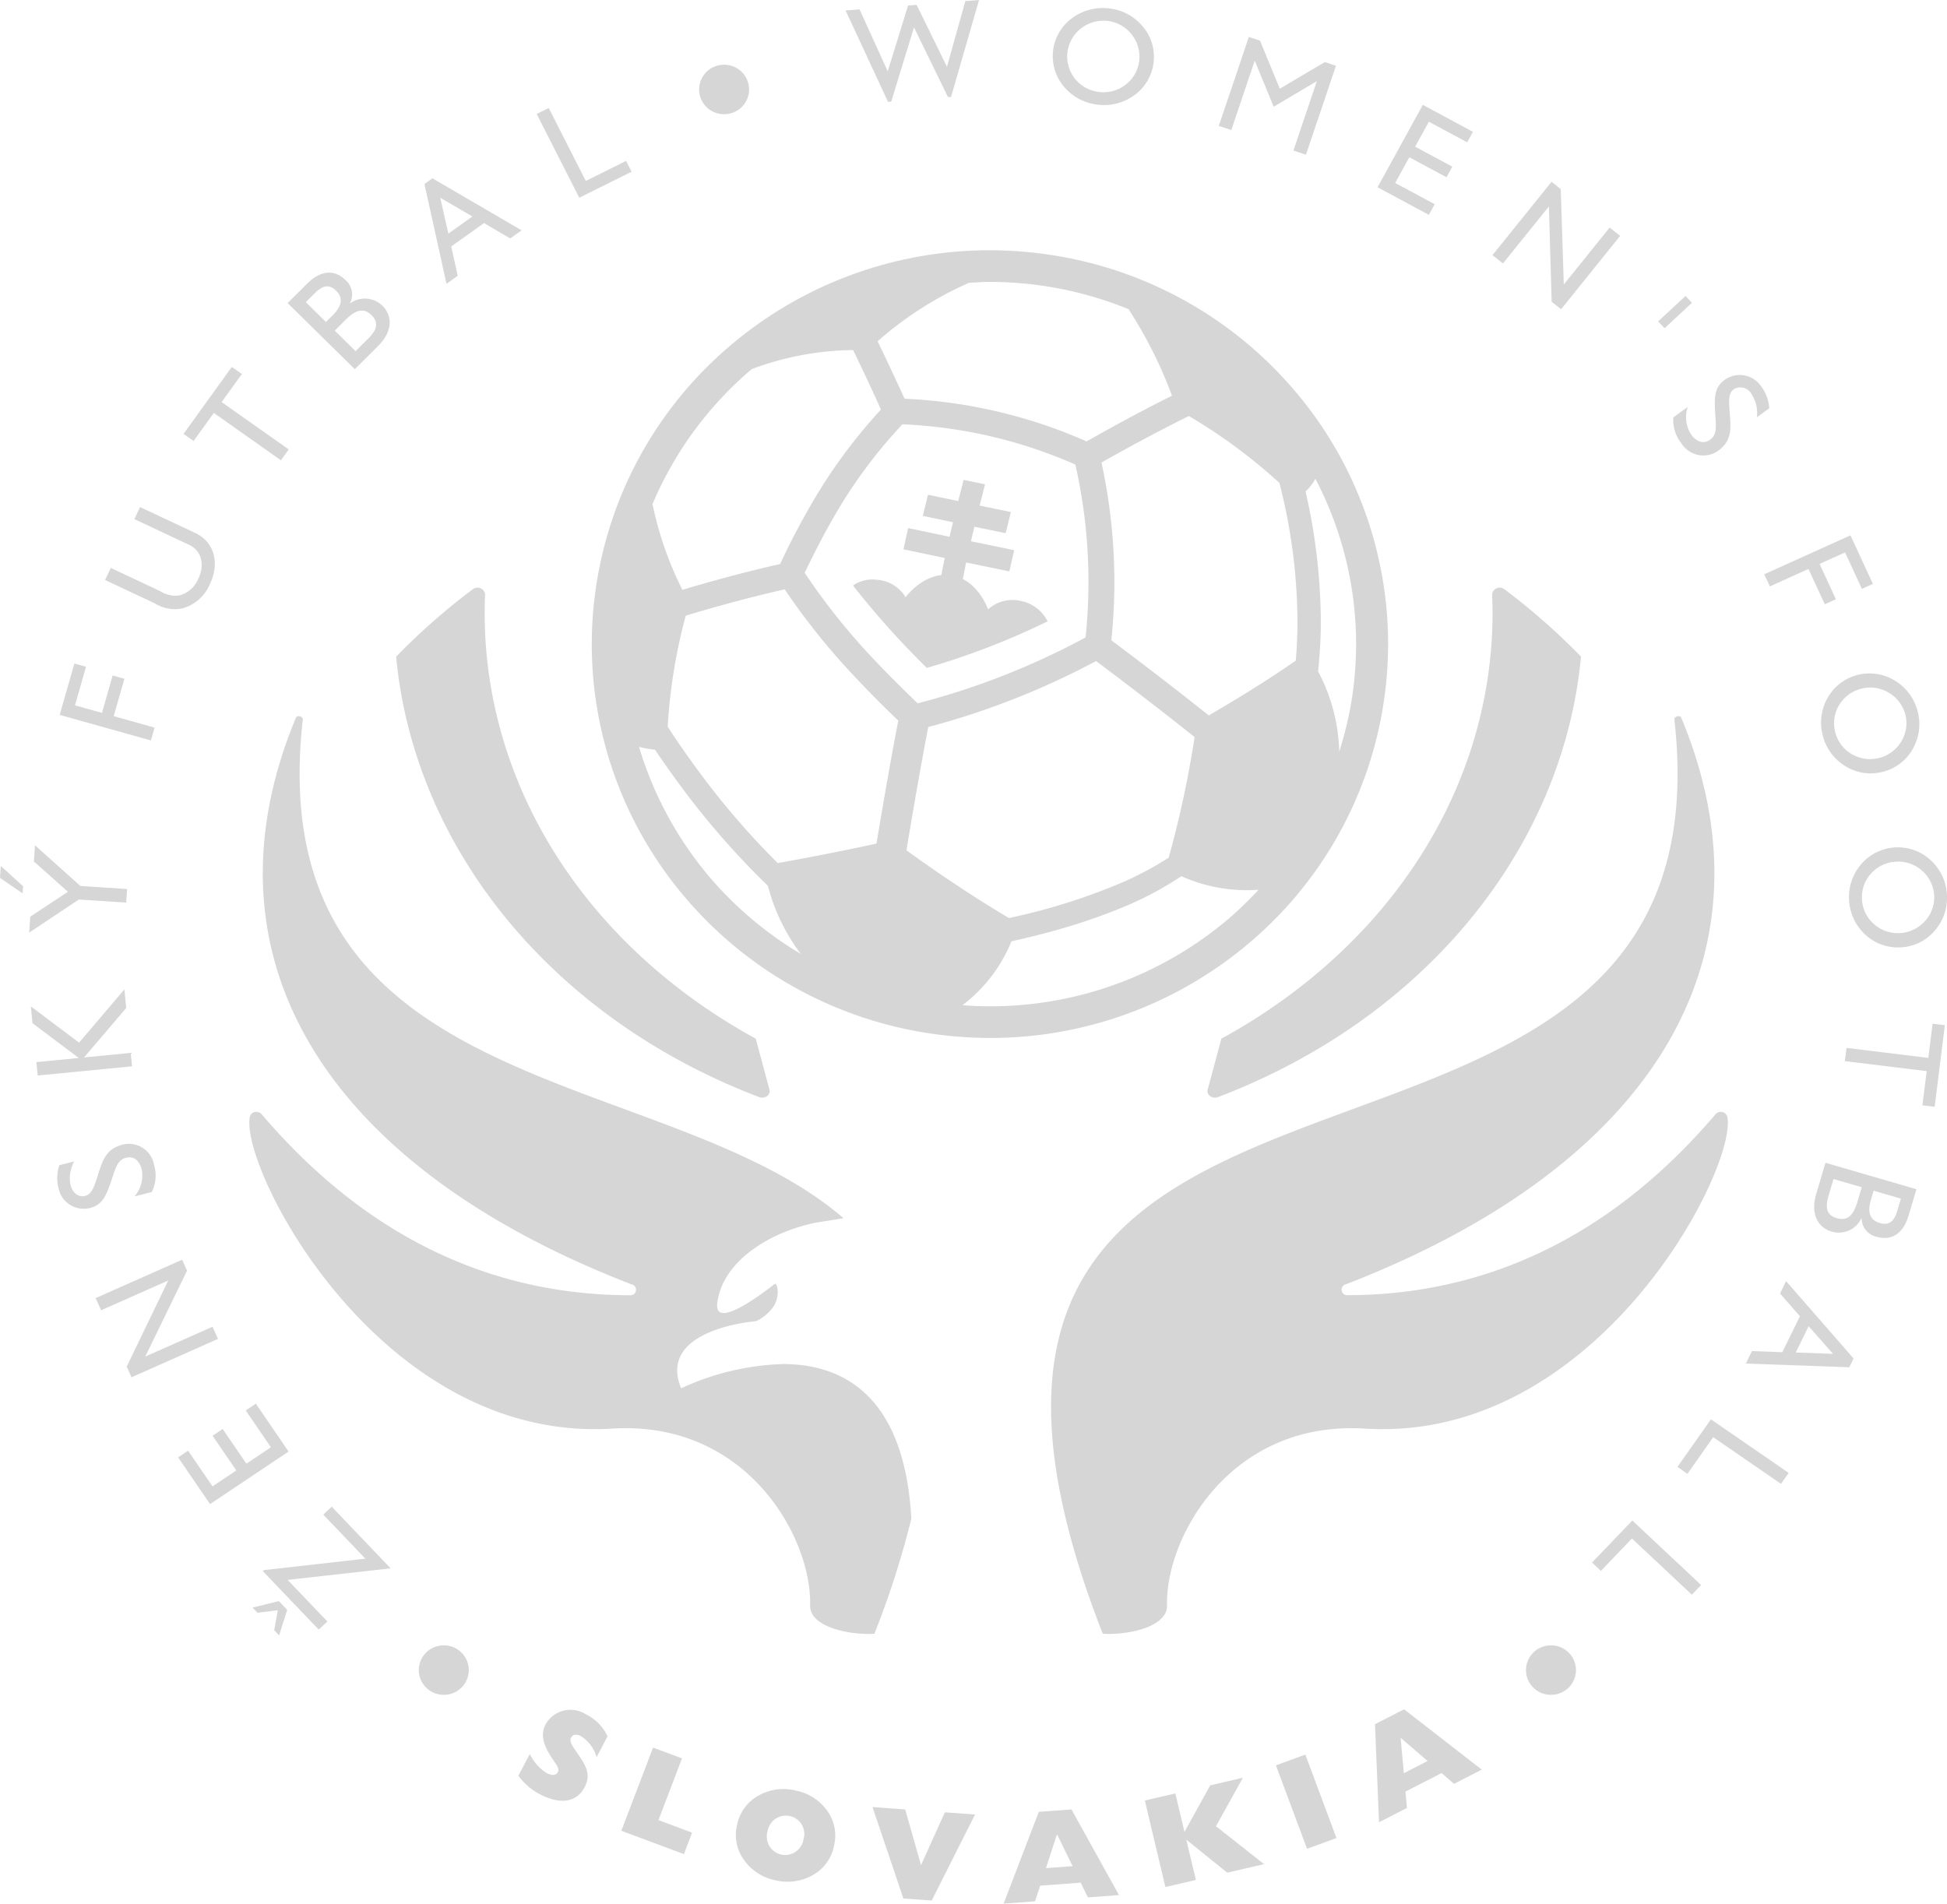 <svg id="Group_2249" data-name="Group 2249" xmlns="http://www.w3.org/2000/svg" xmlns:xlink="http://www.w3.org/1999/xlink" width="211.799" height="207.098" viewBox="0 0 211.799 207.098">
  <defs>
    <clipPath id="clip-path">
      <path id="Path_2277" data-name="Path 2277" d="M0,42.765H211.8v-207.1H0Z" transform="translate(0 164.332)" fill="#d6d6d6"/>
    </clipPath>
  </defs>
  <g id="Group_2194" data-name="Group 2194" transform="translate(0 0)" clip-path="url(#clip-path)">
    <g id="Group_2193" data-name="Group 2193" transform="translate(56.39 186.047)">
      <path id="Path_2276" data-name="Path 2276" d="M.257.985A5.014,5.014,0,0,0,2.072,3.056c.609.315,1.032.277,1.238-.112s-.2-.82-.715-1.614C1.672-.105,1.415-1.18,1.985-2.26A3.108,3.108,0,0,1,6.371-3.319,4.957,4.957,0,0,1,8.711-.929L7.519,1.33A3.962,3.962,0,0,0,5.83-.947c-.52-.268-.9-.193-1.079.146-.212.4.069.819.6,1.588,1,1.443,1.611,2.4.862,3.816-.854,1.619-2.576,1.945-4.861.765A6.764,6.764,0,0,1-.988,3.345Z" transform="translate(0.988 3.785)" fill="#d6d6d6"/>
    </g>
  </g>
  <g id="Group_2195" data-name="Group 2195" transform="translate(67.591 190.123)">
    <path id="Path_2278" data-name="Path 2278" d="M.713,0,3.861,1.175,1.3,7.893,4.957,9.256l-.888,2.333L-2.738,9.051Z" transform="translate(2.738)" fill="#d6d6d6"/>
  </g>
  <g id="Group_2197" data-name="Group 2197" transform="translate(0 0)" clip-path="url(#clip-path)">
    <g id="Group_2196" data-name="Group 2196" transform="translate(80.052 194.64)">
      <path id="Path_2279" data-name="Path 2279" d="M.507.146A5.52,5.52,0,0,1,4.565-.4,5.513,5.513,0,0,1,8.005,1.82a4.638,4.638,0,0,1,.711,3.831A4.65,4.65,0,0,1,6.412,8.8a5.572,5.572,0,0,1-4.074.556A5.489,5.489,0,0,1-1.086,7.121,4.616,4.616,0,0,1-1.812,3.3,4.685,4.685,0,0,1,.507.146M2.976,6.561A2.027,2.027,0,0,0,5.409,4.9,1.993,1.993,0,0,0,3.931,2.376,2.014,2.014,0,0,0,1.5,4.026,2,2,0,0,0,2.976,6.561" transform="translate(1.948 0.559)" fill="#d6d6d6"/>
    </g>
  </g>
  <g id="Group_2198" data-name="Group 2198" transform="translate(94.915 196.596)">
    <path id="Path_2281" data-name="Path 2281" d="M.693,2.053l3.084.224L8.49-7.081,5.206-7.319,2.613-1.571.893-7.631l-3.555-.258Z" transform="translate(2.662 7.889)" fill="#d6d6d6"/>
  </g>
  <g id="Group_2199" data-name="Group 2199" transform="translate(109.176 196.852)">
    <path id="Path_2282" data-name="Path 2282" d="M.79.054l-3.826,9.984L.377,9.786l.561-1.7L5.35,7.757l.781,1.6L9.515,9.11,4.345-.208ZM2.769,2.493l1.7,3.468-2.9.214Z" transform="translate(3.036 0.208)" fill="#d6d6d6"/>
  </g>
  <g id="Group_2200" data-name="Group 2200" transform="translate(124.539 193.405)">
    <path id="Path_2283" data-name="Path 2283" d="M0,.511l3.317-.77.994,4.19,2.8-5.07,3.554-.825L7.737,3.31l5.227,4.123-4,.929L4.51,4.772,5.551,9.155l-3.317.771Z" transform="translate(0 1.964)" fill="#d6d6d6"/>
  </g>
  <g id="Group_2201" data-name="Group 2201" transform="translate(138.798 190.887)">
    <path id="Path_2284" data-name="Path 2284" d="M0,.241,3.2-.927,6.585,8.148l-3.2,1.168Z" transform="translate(0 0.927)" fill="#d6d6d6"/>
  </g>
  <g id="Group_2202" data-name="Group 2202" transform="translate(149.573 185.958)">
    <path id="Path_2285" data-name="Path 2285" d="M0,.335,3.166-1.287l8.45,6.565L8.6,6.821,7.248,5.649,3.319,7.662l.159,1.783L.44,11ZM5.724,4.34,2.788,1.809l.355,3.853Z" transform="translate(0 1.287)" fill="#d6d6d6"/>
  </g>
  <g id="Group_2203" data-name="Group 2203" transform="translate(27.475 163.92)">
    <path id="Path_2286" data-name="Path 2286" d="M.486,2.774.879.6-1.329.875-1.868.31l2.862-.7.9.944-.87,2.786ZM1.945-2.7,6.271,1.826l-.944.882L-.75-3.652l.121-.113L10.4-5.009,5.823-9.8l.921-.862,6.408,6.708Z" transform="translate(1.868 10.659)" fill="#d6d6d6"/>
  </g>
  <g id="Group_2204" data-name="Group 2204" transform="translate(19.373 152.709)">
    <path id="Path_2287" data-name="Path 2287" d="M.718,2.256-2.759-2.828l1.088-.728L.985.328,3.574-1.405.993-5.177l1.1-.737L4.674-2.141,7.338-3.924,4.6-7.932l1.1-.736L9.259-3.461Z" transform="translate(2.759 8.668)" fill="#d6d6d6"/>
  </g>
  <g id="Group_2205" data-name="Group 2205" transform="translate(10.404 137.049)">
    <path id="Path_2288" data-name="Path 2288" d="M.806,2.64.281,1.482,4.8-7.888-2.5-4.649l-.6-1.322L6.31-10.145l.537,1.186L2.3.389,9.614-2.855l.6,1.321Z" transform="translate(3.098 10.145)" fill="#d6d6d6"/>
  </g>
  <g id="Group_2207" data-name="Group 2207" transform="translate(0 0)" clip-path="url(#clip-path)">
    <g id="Group_2206" data-name="Group 2206" transform="translate(6.226 124.426)">
      <path id="Path_2289" data-name="Path 2289" d="M1.735,1.185a3.475,3.475,0,0,0,.784-2.963c-.258-.983-.91-1.449-1.7-1.246-.833.214-1.076.894-1.482,2.14-.647,1.94-1.018,2.96-2.451,3.328A2.794,2.794,0,0,1-6.54.205a4.359,4.359,0,0,1,.1-2.417l1.623-.417A3.749,3.749,0,0,0-5.224-.071c.239.911.906,1.372,1.578,1.2.79-.2,1.017-1.062,1.463-2.457.527-1.679.975-2.7,2.657-3.135a2.789,2.789,0,0,1,3.4,2.246A4.025,4.025,0,0,1,3.62.7Z" transform="translate(6.667 4.552)" fill="#d6d6d6"/>
    </g>
  </g>
  <g id="Group_2208" data-name="Group 2208" transform="translate(3.353 107.637)">
    <path id="Path_2291" data-name="Path 2291" d="M.155,1.935.01.478,4.622.028-.413-3.758-.594-5.586,4.654-1.641l4.93-5.793.2,2.021L5.194-.028l5.079-.5L10.418.934Z" transform="translate(0.594 7.434)" fill="#d6d6d6"/>
  </g>
  <g id="Group_2209" data-name="Group 2209" transform="translate(0 91.966)">
    <path id="Path_2292" data-name="Path 2292" d="M.762.363l3.7,3.294L.362,6.368.248,8.1l5.4-3.6,5.152.334.1-1.474L5.819,3.026.88-1.4ZM-2.927,2.142l2.46,1.686.052-.774L-2.84.847Z" transform="translate(2.927 1.395)" fill="#d6d6d6"/>
  </g>
  <g id="Group_2210" data-name="Group 2210" transform="translate(6.492 72.185)">
    <path id="Path_2293" data-name="Path 2293" d="M0,1.154l1.6-5.59,1.264.353-1.2,4.2L4.6.935,5.761-3.132l1.279.358L5.876,1.293l4.446,1.245-.4,1.394Z" transform="translate(0 4.436)" fill="#d6d6d6"/>
  </g>
  <g id="Group_2212" data-name="Group 2212" transform="translate(0 0)" clip-path="url(#clip-path)">
    <g id="Group_2211" data-name="Group 2211" transform="translate(11.43 55.165)">
      <path id="Path_2294" data-name="Path 2294" d="M.13,1.368,5.476,3.879a3.063,3.063,0,0,0,2.11.479A3.1,3.1,0,0,0,9.63,2.574c.771-1.606.348-3.093-1-3.728L2.682-3.948l.629-1.308L9.3-2.443c2.059.968,2.727,3.233,1.587,5.607A4.566,4.566,0,0,1,7.817,5.79,4.159,4.159,0,0,1,4.9,5.214L-.5,2.676Z" transform="translate(0.499 5.256)" fill="#d6d6d6"/>
    </g>
  </g>
  <g id="Group_2213" data-name="Group 2213" transform="translate(19.966 39.919)">
    <path id="Path_2296" data-name="Path 2296" d="M.68,1.033l-2.2,3.052-1.094-.773L2.637-3.97,3.731-3.2,1.531-.146l7.3,5.152-.851,1.18Z" transform="translate(2.614 3.97)" fill="#d6d6d6"/>
  </g>
  <g id="Group_2215" data-name="Group 2215" transform="translate(0 0)" clip-path="url(#clip-path)">
    <g id="Group_2214" data-name="Group 2214" transform="translate(31.29 29.664)">
      <path id="Path_2297" data-name="Path 2297" d="M0,.682,2.13-1.435C3.6-2.9,5.105-2.994,6.3-1.814A2.059,2.059,0,0,1,6.747.752,2.737,2.737,0,0,1,10.3.965c1.187,1.17,1.074,2.87-.47,4.4L7.308,7.878ZM4.871,2.044C5.926,1,6.062.119,5.27-.66c-.738-.727-1.443-.6-2.3.258L1.975.583l2.193,2.16Zm2.518,3.87L8.774,4.538c.979-.973,1.138-1.766.345-2.546-.813-.8-1.687-.609-2.784.481L5.12,3.681Z" transform="translate(0 2.623)" fill="#d6d6d6"/>
    </g>
  </g>
  <g id="Group_2216" data-name="Group 2216" transform="translate(46.171 19.398)">
    <path id="Path_2299" data-name="Path 2299" d="M0,.128l.87-.62,9.7,5.66-1.238.881L6.48,4.381,2.916,6.919l.707,3.195L2.4,10.988ZM5.215,3.663,1.721,1.625l.883,3.9Z" transform="translate(0 0.492)" fill="#d6d6d6"/>
  </g>
  <g id="Group_2217" data-name="Group 2217" transform="translate(58.382 11.748)">
    <path id="Path_2300" data-name="Path 2300" d="M0,.134l1.308-.65L5.343,7.422l4.383-2.18.6,1.175L4.631,9.247Z" transform="translate(0 0.516)" fill="#d6d6d6"/>
  </g>
  <g id="Group_2218" data-name="Group 2218" transform="translate(91.979 0)">
    <path id="Path_2301" data-name="Path 2301" d="M3,0,1.509.117l-2,7.152L-3.789.532-4.721.6-6.934,7.759-10,1.018l-1.521.12L-6.9,11.081l.347-.028L-4.076,2.98l3.7,7.59.331-.026L3,0Z" transform="translate(11.524)" fill="#d6d6d6"/>
  </g>
  <g id="Group_2220" data-name="Group 2220" transform="translate(0 0)" clip-path="url(#clip-path)">
    <g id="Group_2219" data-name="Group 2219" transform="translate(114.524 0.872)">
      <path id="Path_2302" data-name="Path 2302" d="M.438.224A5.6,5.6,0,0,1,4.483-.815,5.521,5.521,0,0,1,8.151,1.2a5.049,5.049,0,0,1,1.118,3.95A5.082,5.082,0,0,1,7.209,8.609,5.575,5.575,0,0,1,3.132,9.643,5.571,5.571,0,0,1-.519,7.632,5.123,5.123,0,0,1,.438.224M.7,6.791A3.907,3.907,0,0,0,3.31,8.266a3.9,3.9,0,0,0,2.916-.775,3.848,3.848,0,0,0,.689-5.454A3.852,3.852,0,0,0,4.308.548a3.991,3.991,0,0,0-2.9.793A3.866,3.866,0,0,0,.7,6.791" transform="translate(1.683 0.862)" fill="#d6d6d6"/>
    </g>
  </g>
  <g id="Group_2221" data-name="Group 2221" transform="translate(132.584 4.022)">
    <path id="Path_2304" data-name="Path 2304" d="M.675,0,1.892.4l2.15,5.23,4.9-2.9,1.216.4L6.887,12.807l-1.36-.449,2.549-7.55-4.7,2.779L1.317,2.575l-2.549,7.55-1.36-.45Z" transform="translate(2.592)" fill="#d6d6d6"/>
  </g>
  <g id="Group_2222" data-name="Group 2222" transform="translate(149.85 11.407)">
    <path id="Path_2305" data-name="Path 2305" d="M1.017,0,6.469,2.933,5.841,4.073,1.676,1.834.183,4.549,4.228,6.725,3.594,7.88-.451,5.7-1.987,8.5l4.3,2.311-.634,1.156-5.584-3Z" transform="translate(3.909)" fill="#d6d6d6"/>
  </g>
  <g id="Group_2223" data-name="Group 2223" transform="translate(162.356 19.78)">
    <path id="Path_2306" data-name="Path 2306" d="M1.327,0l1,.791L2.66,11.171,7.646,4.978l1.146.9L2.366,13.861l-1.027-.81-.3-10.373-5,6.2L-5.1,7.98Z" transform="translate(5.098)" fill="#d6d6d6"/>
  </g>
  <g id="Group_2224" data-name="Group 2224" transform="translate(180.373 32.197)">
    <path id="Path_2307" data-name="Path 2307" d="M.145.725l-.7-.741L2.425-2.785l.7.74Z" transform="translate(0.558 2.785)" fill="#d6d6d6"/>
  </g>
  <g id="Group_2226" data-name="Group 2226" transform="translate(0 0)" clip-path="url(#clip-path)">
    <g id="Group_2225" data-name="Group 2225" transform="translate(182.025 40.784)">
      <path id="Path_2308" data-name="Path 2308" d="M.325.719A3.471,3.471,0,0,0,.712,3.757c.609.818,1.389,1.009,2.045.532.693-.505.663-1.225.572-2.532C3.2-.28,3.162-1.365,4.353-2.233a2.812,2.812,0,0,1,4.021.818A4.357,4.357,0,0,1,9.19.865l-1.348.983A3.748,3.748,0,0,0,7.257-.675a1.375,1.375,0,0,0-1.916-.534C4.684-.73,4.8.152,4.907,1.611,5.05,3.362,5.018,4.48,3.62,5.5a2.808,2.808,0,0,1-4-.836,4.04,4.04,0,0,1-.865-2.8Z" transform="translate(1.25 2.763)" fill="#d6d6d6"/>
    </g>
  </g>
  <g id="Group_2227" data-name="Group 2227" transform="translate(191.917 58.239)">
    <path id="Path_2310" data-name="Path 2310" d="M1.937,0l2.44,5.285-1.2.539L1.351,1.858-1.424,3.11.351,6.955-.858,7.5-2.632,3.656l-4.2,1.9-.609-1.318Z" transform="translate(7.444)" fill="#d6d6d6"/>
  </g>
  <g id="Group_2230" data-name="Group 2230" transform="translate(0 0)" clip-path="url(#clip-path)">
    <g id="Group_2228" data-name="Group 2228" transform="translate(198.1 73.259)">
      <path id="Path_2311" data-name="Path 2311" d="M1.655.16A5.488,5.488,0,0,1,4.139,3.484,5.4,5.4,0,0,1,3.618,7.6,5.142,5.142,0,0,1,.33,10.1a5.192,5.192,0,0,1-4.013-.6A5.472,5.472,0,0,1-6.174,6.147a5.449,5.449,0,0,1,.526-4.1,5.216,5.216,0,0,1,3.287-2.5A5.271,5.271,0,0,1,1.655.16M-4.406,2.85A3.811,3.811,0,0,0-4.815,5.8,3.834,3.834,0,0,0-3,8.182a3.935,3.935,0,0,0,2.978.4A3.89,3.89,0,0,0,2.372,6.781,3.775,3.775,0,0,0,2.8,3.832,3.924,3.924,0,0,0,.969,1.463a3.9,3.9,0,0,0-2.978-.4,3.883,3.883,0,0,0-2.4,1.791" transform="translate(6.358 0.614)" fill="#d6d6d6"/>
    </g>
    <g id="Group_2229" data-name="Group 2229" transform="translate(201.138 92.181)">
      <path id="Path_2312" data-name="Path 2312" d="M1.832.287A5.459,5.459,0,0,1,3.61,4.03,5.407,5.407,0,0,1,2.285,7.966,5.163,5.163,0,0,1-1.434,9.782,5.172,5.172,0,0,1-5.25,8.415,5.441,5.441,0,0,1-7.031,4.644,5.458,5.458,0,0,1-5.705.722a5.253,5.253,0,0,1,3.72-1.816A5.258,5.258,0,0,1,1.832.287M-4.645,1.753a3.825,3.825,0,0,0-.984,2.81A3.809,3.809,0,0,0-4.321,7.255a3.915,3.915,0,0,0,2.841.973A3.91,3.91,0,0,0,1.225,6.92a3.778,3.778,0,0,0,1-2.81A3.9,3.9,0,0,0,.9,1.432,3.9,3.9,0,0,0-1.938.46,3.909,3.909,0,0,0-4.645,1.753" transform="translate(7.041 1.102)" fill="#d6d6d6"/>
    </g>
  </g>
  <g id="Group_2231" data-name="Group 2231" transform="translate(200.687 111.371)">
    <path id="Path_2314" data-name="Path 2314" d="M1.875.768l.465-3.72,1.333.163L2.564,6.089,1.231,5.926,1.7,2.206-7.2,1.119l.179-1.438Z" transform="translate(7.204 2.952)" fill="#d6d6d6"/>
  </g>
  <g id="Group_2233" data-name="Group 2233" transform="translate(0 0)" clip-path="url(#clip-path)">
    <g id="Group_2232" data-name="Group 2232" transform="translate(197.349 126.504)">
      <path id="Path_2315" data-name="Path 2315" d="M2.3.594,1.445,3.46C.858,5.437-.418,6.233-2.04,5.762A2.076,2.076,0,0,1-3.667,3.717,2.725,2.725,0,0,1-6.9,5.208C-8.5,4.74-9.223,3.192-8.607,1.114l1.009-3.4ZM-6.721-.518l-.553,1.864c-.391,1.318-.149,2.089.924,2.4,1.1.32,1.777-.262,2.215-1.738L-3.65.376ZM-2.642,1.7c-.421,1.419-.118,2.255.954,2.566,1,.29,1.556-.155,1.9-1.316l.4-1.332L-2.361.75Z" transform="translate(8.826 2.282)" fill="#d6d6d6"/>
    </g>
  </g>
  <g id="Group_2234" data-name="Group 2234" transform="translate(189.915 139.375)">
    <path id="Path_2317" data-name="Path 2317" d="M2.42,1.738l-.466.955L-9.3,2.292-8.638.934l3.309.122,1.911-3.914L-5.58-5.333l.657-1.345Zm-6.29-.649,4.054.145L-2.471-1.776Z" transform="translate(9.301 6.678)" fill="#d6d6d6"/>
  </g>
  <g id="Group_2235" data-name="Group 2235" transform="translate(182.473 154.414)">
    <path id="Path_2318" data-name="Path 2318" d="M2.5,1.2,1.663,2.392-5.71-2.686-8.513,1.3-9.6.546l3.642-5.172Z" transform="translate(9.604 4.626)" fill="#d6d6d6"/>
  </g>
  <g id="Group_2236" data-name="Group 2236" transform="translate(173.184 165.42)">
    <path id="Path_2319" data-name="Path 2319" d="M2.451,1.45,1.442,2.5-5.077-3.614-8.453-.09-9.417-1-5.033-5.57Z" transform="translate(9.417 5.57)" fill="#d6d6d6"/>
  </g>
  <g id="Group_2245" data-name="Group 2245" transform="translate(0 0)" clip-path="url(#clip-path)">
    <g id="Group_2237" data-name="Group 2237" transform="translate(166.001 179.003)">
      <path id="Path_2320" data-name="Path 2320" d="M1.123.555A2.7,2.7,0,0,1-1.6,3.245,2.7,2.7,0,0,1-4.314.555,2.7,2.7,0,0,1-1.6-2.134,2.7,2.7,0,0,1,1.123.555" transform="translate(4.314 2.134)" fill="#d6d6d6"/>
    </g>
    <g id="Group_2238" data-name="Group 2238" transform="translate(45.557 179.003)">
      <path id="Path_2321" data-name="Path 2321" d="M1.123.555A2.7,2.7,0,0,1-1.6,3.245,2.7,2.7,0,0,1-4.314.555,2.7,2.7,0,0,1-1.6-2.134,2.7,2.7,0,0,1,1.123.555" transform="translate(4.314 2.134)" fill="#d6d6d6"/>
    </g>
    <g id="Group_2239" data-name="Group 2239" transform="translate(76.051 7.044)">
      <path id="Path_2322" data-name="Path 2322" d="M1.123.555A2.7,2.7,0,0,1-1.6,3.245,2.7,2.7,0,0,1-4.314.555,2.7,2.7,0,0,1-1.6-2.134,2.7,2.7,0,0,1,1.123.555" transform="translate(4.314 2.134)" fill="#d6d6d6"/>
    </g>
    <g id="Group_2240" data-name="Group 2240" transform="translate(131.351 63.94)">
      <path id="Path_2323" data-name="Path 2323" d="M.312,10.131l.28-.155C18.888-.163,29.811-17.43,29.811-36.214c0-.586-.015-1.216-.048-1.98a.831.831,0,0,1,1.352-.561h0a71.716,71.716,0,0,1,8.1,7.094l.222.226-.032.319C37.29-10.219,22.17,8.02-.053,16.484c-.616.234-1.278-.241-1.124-.81Z" transform="translate(1.2 38.93)" fill="#d6d6d6"/>
    </g>
    <g id="Group_2241" data-name="Group 2241" transform="translate(114.337 77.913)">
      <path id="Path_2324" data-name="Path 2324" d="M15.191,9a.742.742,0,0,0-1.279-.258C6.785,17.067-5.927,28.392-26.146,28.423a.6.6,0,0,1-.163-1.182C7.233,14.262,20.947-8.473,10.187-34.391c-.14-.336-.791-.163-.751.2,6.873,61.4-92.015,23.11-62.185,99.447,2.5.168,7.052-.65,6.993-3.093-.18-7.418,6.919-20.135,21.527-19.225C1.08,44.51,16.35,14.49,15.191,9" transform="translate(58.372 34.571)" fill="#d6d6d6"/>
    </g>
    <g id="Group_2242" data-name="Group 2242" transform="translate(64.373 27.227)">
      <path id="Path_2325" data-name="Path 2325" d="M17.889,8.837A42.508,42.508,0,0,0,7.477-18.971,43.284,43.284,0,0,0-19.065-33.488a44.119,44.119,0,0,0-6.412-.47,43.522,43.522,0,0,0-28.112,10.3A42.566,42.566,0,0,0-68.265,2.6a42.7,42.7,0,0,0-.475,6.344A42.506,42.506,0,0,0-58.328,36.748,43.273,43.273,0,0,0-31.787,51.266a44.123,44.123,0,0,0,6.413.47,43.521,43.521,0,0,0,28.111-10.3A42.571,42.571,0,0,0,17.414,15.181a42.7,42.7,0,0,0,.475-6.344M-28.417,48.173a16.491,16.491,0,0,0,5.331-6.954c1.448-.315,3.209-.737,5.137-1.288A63.184,63.184,0,0,0-10,37.108a37.225,37.225,0,0,0,5.405-2.97A17.3,17.3,0,0,0,3.8,35.611,39.96,39.96,0,0,1,.475,38.819a40.019,40.019,0,0,1-25.849,9.473q-1.512,0-3.043-.12M-34.508,31.33c.342-2.087,1.311-7.888,2.372-13.42a84.793,84.793,0,0,0,18.256-7.177C-11.844,12.255-7.5,15.537-3.164,19A112.053,112.053,0,0,1-5.976,32.114a35.142,35.142,0,0,1-5.051,2.7A66.321,66.321,0,0,1-22.051,38.4c-.476.113-.878.2-1.306.292-4.732-2.809-8.983-5.8-11.152-7.367m18.372-41.973A57.381,57.381,0,0,1-14.71,2.309a57.847,57.847,0,0,1-.314,5.856h0a81.443,81.443,0,0,1-18.263,7.169c.326.307-2.524-2.41-4.494-4.5a70.632,70.632,0,0,1-7.8-9.708c-.18.389,1.468-3.094,2.907-5.6a53.852,53.852,0,0,1,7.727-10.548,51.914,51.914,0,0,1,18.812,4.378h0M-37.766,30.59c-4.4.957-8.59,1.735-10.745,2.122a85.657,85.657,0,0,1-8.411-9.733c-1.321-1.773-2.376-3.312-3.1-4.4-.171-.26-.323-.49-.456-.7A59.535,59.535,0,0,1-58.517,5.794c1.979-.6,6.121-1.812,10.762-2.863a75.059,75.059,0,0,0,8.042,9.946c1.845,1.952,3.425,3.483,4.318,4.328-1.04,5.409-1.991,11.083-2.371,13.386M-63.6,20.066a10.146,10.146,0,0,0,1.739.307c.728,1.085,1.7,2.486,2.9,4.1a86.544,86.544,0,0,0,9.381,10.707A20.988,20.988,0,0,0-46,42.594a39.737,39.737,0,0,1-9.684-8.084A39.416,39.416,0,0,1-63.6,20.066M-38.39-19.058c.439.944.814,1.768,1.113,2.426a57.675,57.675,0,0,0-7.948,10.95c-1.539,2.694-2.582,4.895-3.023,5.86-4.48,1.009-8.46,2.152-10.633,2.807a37.9,37.9,0,0,1-3.251-9.331,39.312,39.312,0,0,1,10.8-14.687A32.278,32.278,0,0,1-40.315-23.1c.658,1.341,1.335,2.769,1.926,4.043m28.074-8.435a47.188,47.188,0,0,1,4.691,9.357c-3.934,1.963-7.477,3.943-9.285,4.974a54.876,54.876,0,0,0-19.807-4.646c-.3-.662-.672-1.477-1.108-2.416-.56-1.2-1.193-2.546-1.822-3.834a38.453,38.453,0,0,1,9.932-6.358c.745-.042,1.486-.1,2.238-.1a40.48,40.48,0,0,1,5.9.434A40.239,40.239,0,0,1-10.2-27.492c-.038,0-.076,0-.112,0M8.031,6.545c0,1.343-.071,2.731-.185,4.132C4.519,13.026.431,15.455-1.621,16.644c-4.314-3.443-8.595-6.672-10.6-8.169a60.59,60.59,0,0,0,.33-6.166,61.135,61.135,0,0,0-1.4-13.172c1.938-1.1,5.588-3.129,9.507-5.062A59.107,59.107,0,0,1,6.063-8.65,61.835,61.835,0,0,1,8.031,6.545m6.377,2.292a39.313,39.313,0,0,1-.437,5.839h0a39.164,39.164,0,0,1-1.4,5.911,19.568,19.568,0,0,0-2.3-8.732c.183-1.81.3-3.6.3-5.309A64.568,64.568,0,0,0,8.906-7.727,5.072,5.072,0,0,0,9.976-9.1,38.79,38.79,0,0,1,14.408,8.837" transform="translate(68.74 33.958)" fill="#d6d6d6"/>
    </g>
    <g id="Group_2243" data-name="Group 2243" transform="translate(43.095 63.941)">
      <path id="Path_2326" data-name="Path 2326" d="M1.988.561c0-.594.015-1.222.047-1.98A.831.831,0,0,0,.682-1.98h0a71.747,71.747,0,0,0-8.1,7.094l-.221.226.026.27,0,.049c2.117,20.9,17.238,39.135,39.459,47.6.616.236,1.278-.241,1.125-.809l-1.491-5.543-.28-.156C12.91,36.612,1.988,19.345,1.988.561" transform="translate(7.639 2.155)" fill="#d6d6d6"/>
    </g>
    <g id="Group_2244" data-name="Group 2244" transform="translate(27.121 77.912)">
      <path id="Path_2327" data-name="Path 2327" d="M1.11,0A.314.314,0,0,0,.8.18C-9.959,26.1,3.755,48.834,37.3,61.812A.6.6,0,0,1,37.133,63C16.916,62.963,4.2,51.638-2.923,43.311a.761.761,0,0,0-.585-.262.68.68,0,0,0-.694.519c-1.13,5.353,13.345,34,37.5,34,.634,0,1.27-.02,1.917-.06q.749-.047,1.472-.047c13.614,0,20.229,12.107,20.055,19.272-.054,2.241,3.777,3.114,6.335,3.114.231,0,.451-.008.658-.021a97.036,97.036,0,0,0,4.018-12.515C67,73.714,60.135,70.485,53.781,70.485a28.333,28.333,0,0,0-11.07,2.639c-2.688-6.489,8.137-7.3,8.137-7.3a4.734,4.734,0,0,0,1.913-1.611c.72-1.071.432-2.459.179-2.459a.08.08,0,0,0-.049.019c-1.665,1.293-4.29,3.164-5.548,3.164-.514,0-.8-.313-.7-1.106.61-4.73,6.077-7.87,10.964-8.773q1.412-.206,2.762-.445C40.893,37.807-3.111,42.03,1.552.378,1.577.152,1.331,0,1.11,0" transform="translate(4.264)" fill="#d6d6d6"/>
    </g>
  </g>
  <g id="Group_2246" data-name="Group 2246" transform="translate(98.28 52.203)">
    <path id="Path_2329" data-name="Path 2329" d="M2.487,1.58l-4.7-.97.374-1.58,3.4.7.566-2.3-3.4-.7.595-2.311-2.336-.486L-3.6-3.762-6.89-4.451l-.562,2.3,3.282.691L-4.546.123l-4.5-.948-.514,2.311,4.494.946-.8,3.947,2.334.488.793-3.948,4.7.97Z" transform="translate(9.557 6.072)" fill="#d6d6d6"/>
  </g>
  <g id="Group_2248" data-name="Group 2248" transform="translate(0 0)" clip-path="url(#clip-path)">
    <g id="Group_2247" data-name="Group 2247" transform="translate(92.786 62.54)">
      <path id="Path_2330" data-name="Path 2330" d="M4.372,1.045A4.136,4.136,0,0,0,1.479-1.175,3.983,3.983,0,0,0-2.1-.267s-1.125-3.278-4.03-3.705-4.945,2.387-4.945,2.387a3.955,3.955,0,0,0-3.161-1.9,3.718,3.718,0,0,0-2.56.625A92.676,92.676,0,0,0-8.761,6.106,81.756,81.756,0,0,0,4.372,1.045" transform="translate(16.799 4.016)" fill="#d6d6d6"/>
    </g>
  </g>
</svg>
